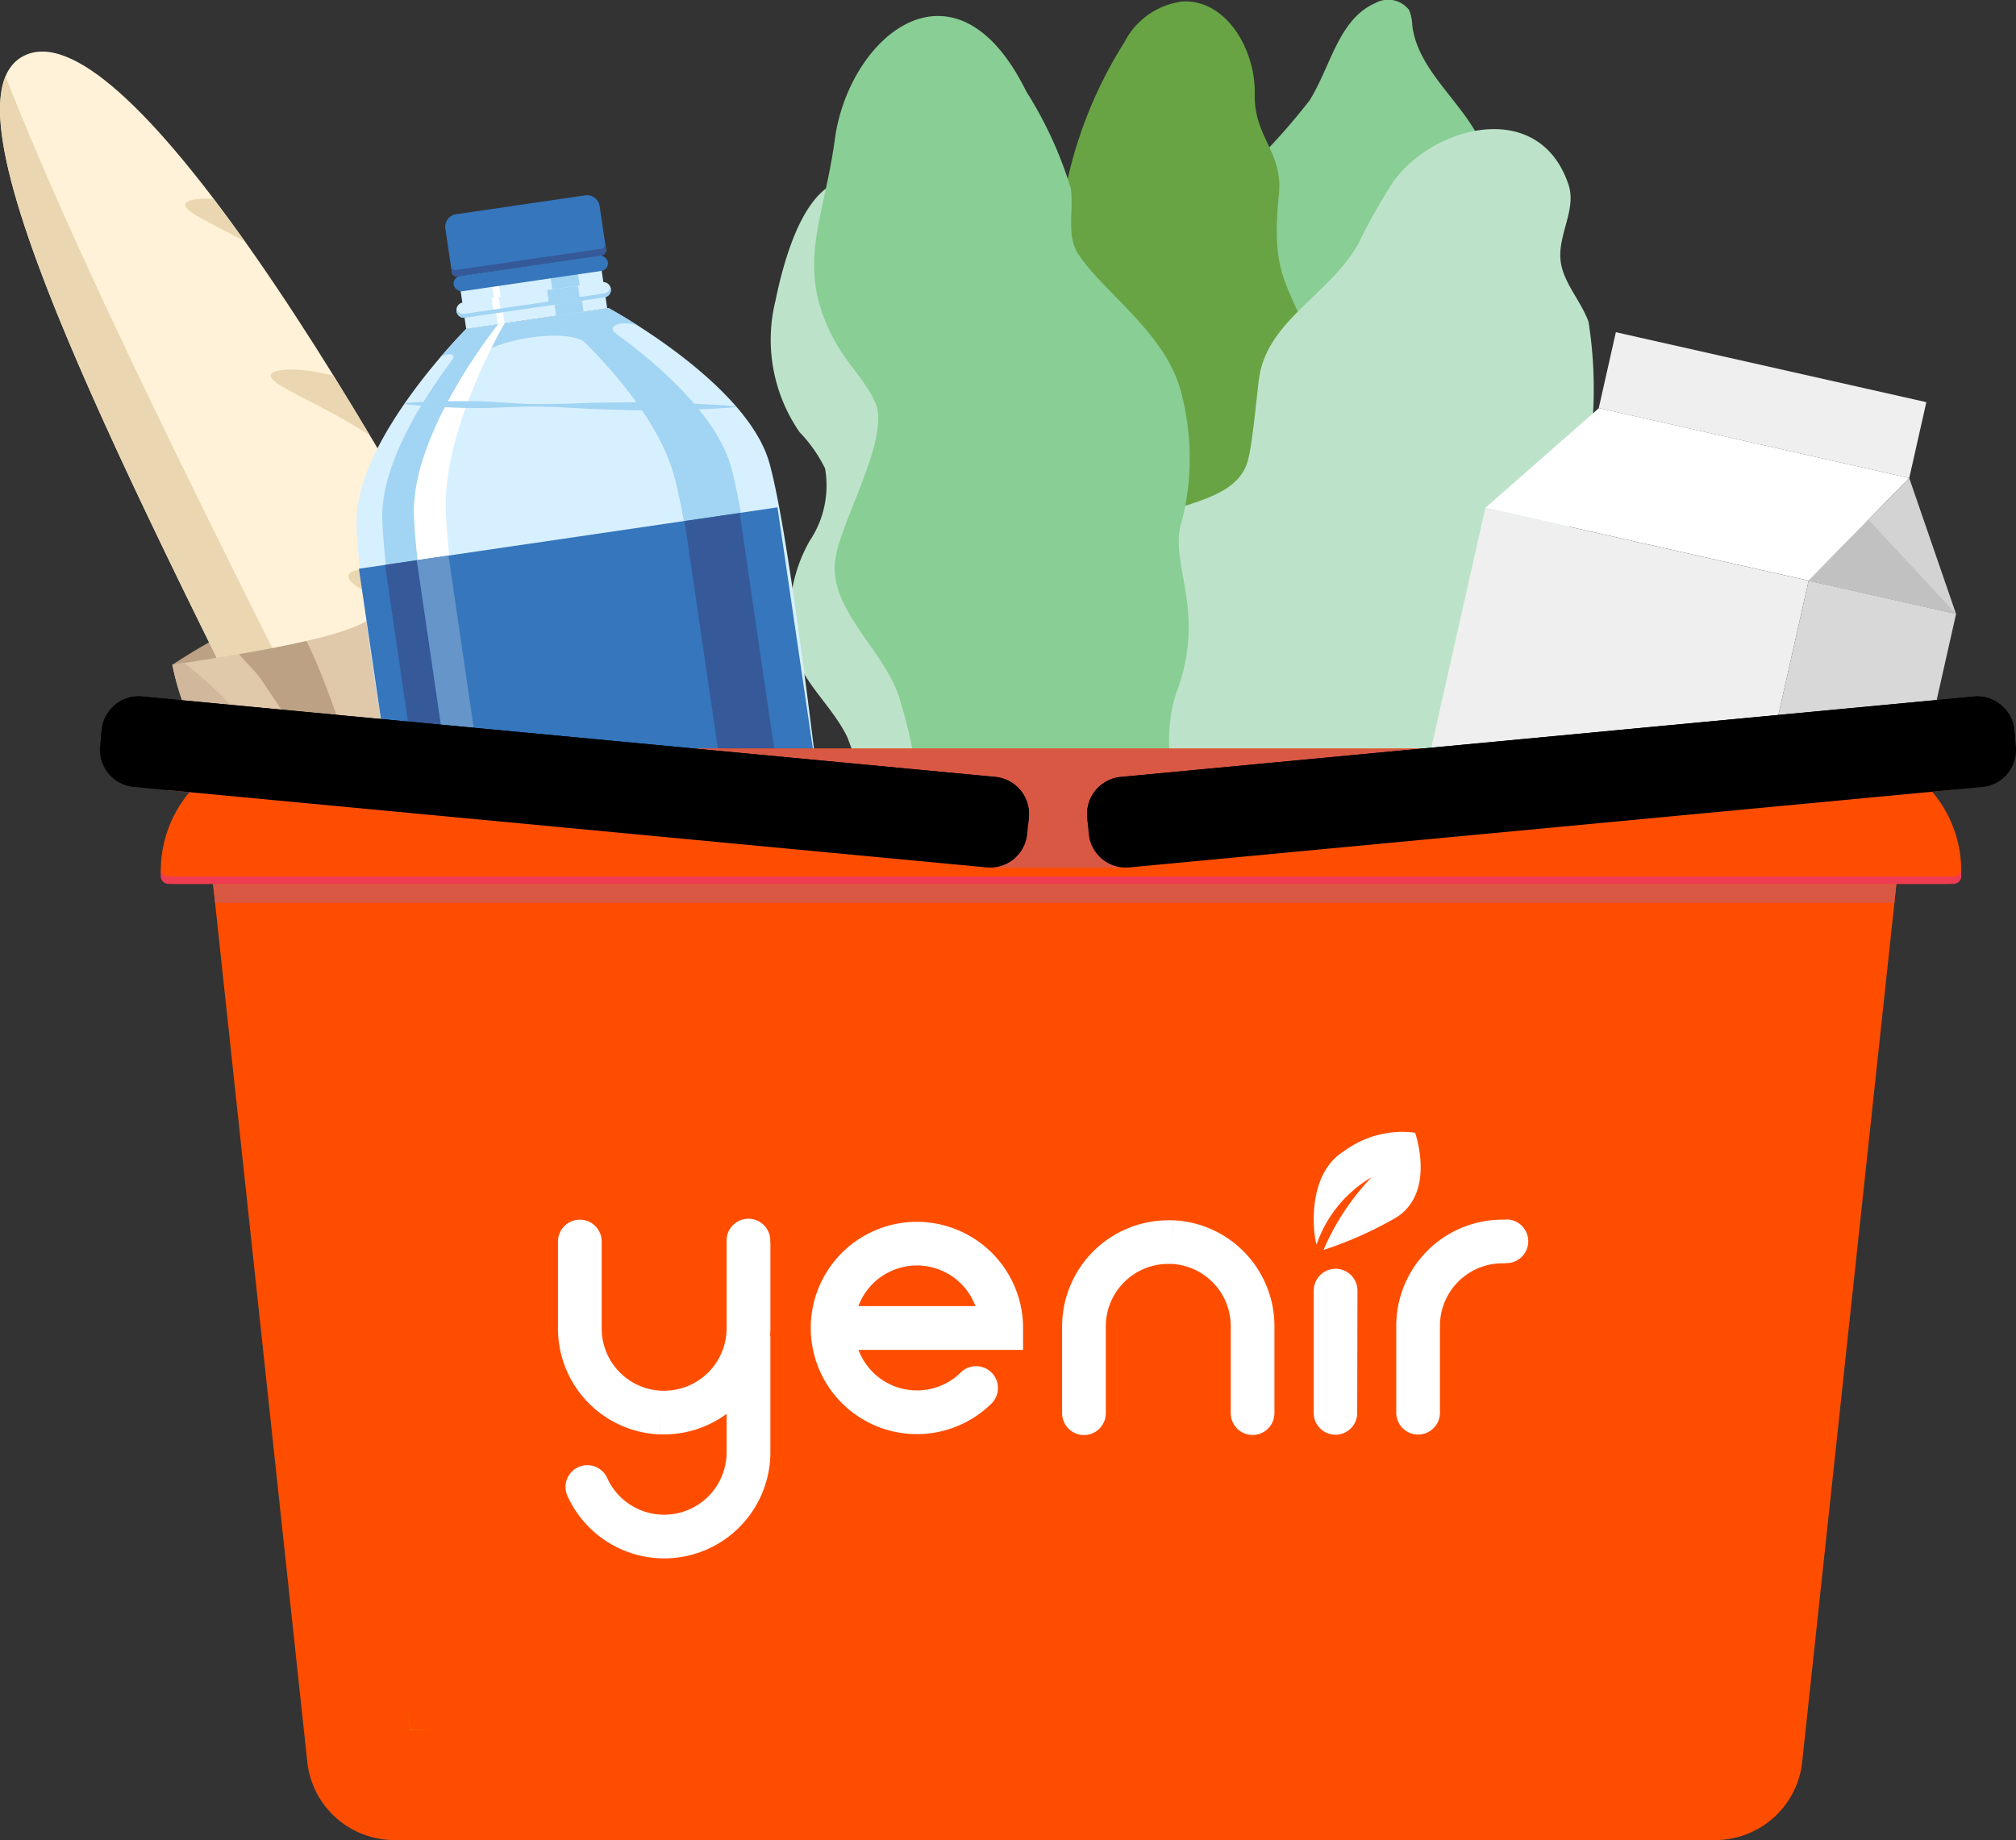 <svg xmlns="http://www.w3.org/2000/svg" width="62" height="56.595" viewBox="0 0 62 56.595">
  <rect x="0" y="0" width="62" height="56.595" fill="#333333" stroke="none"/>
  <g id="Group_19295" data-name="Group 19295" transform="translate(-1390.545 -165.306)">
    <g id="Group_349" data-name="Group 349" transform="translate(1092.253 -200.079)">
      <g id="Group_168" data-name="Group 168" transform="translate(298.293 366.977)">
        <g id="Group_152" data-name="Group 152" transform="translate(5.297 14.78)">
          <path id="Path_141" data-name="Path 141" d="M403.946,669.867a19.613,19.613,0,0,1,4.119-2.068,58.331,58.331,0,0,1,6.017-2.009s-.728,1.771-5.068,3.47A24.865,24.865,0,0,1,403.946,669.867Z" transform="translate(-403.946 -665.79)" fill="#bca184"/>
        </g>
        <g id="Group_163" data-name="Group 163" transform="translate(0 0)">
          <g id="Group_153" data-name="Group 153">
            <path id="Path_142" data-name="Path 142" d="M323.74,418.819c-2.923,1.465-8.659-10.591-16.034-25.311s-13.6-26.531-10.676-28,10.227,9.8,17.6,24.525S326.663,417.355,323.74,418.819Z" transform="translate(-296.293 -365.385)" fill="#fff2d8"/>
          </g>
          <g id="Group_154" data-name="Group 154" transform="translate(0 0.756)">
            <path id="Path_143" data-name="Path 143" d="M309.206,407.372c-5.32-10.617-10.172-20.055-12.737-26.619-1.245,2.952,4.52,13.951,11.243,27.368s12.082,24.618,15.192,25.389C319.181,427.526,314.526,417.989,309.206,407.372Z" transform="translate(-296.299 -380.753)" fill="#ead7b1"/>
          </g>
          <g id="Group_161" data-name="Group 161" transform="translate(5.694 4.519)">
            <g id="Group_155" data-name="Group 155" transform="translate(5.018 11.372)">
              <path id="Path_144" data-name="Path 144" d="M517.29,688.838c-1.765-.612-3.182-.551-3.268-.274-.162.412,1.989,1.1,4.311,2.663q.2.134.4.271Q518.007,690.135,517.29,688.838Z" transform="translate(-514.013 -688.362)" fill="#ead7b1"/>
            </g>
            <g id="Group_156" data-name="Group 156" transform="translate(12.382 26.068)">
              <path id="Path_145" data-name="Path 145" d="M668.2,990.057q-.546-1.22-1.133-2.482c-1.813-.651-3.284-.593-3.372-.31-.162.412,1.989,1.1,4.311,2.663Z" transform="translate(-663.687 -987.064)" fill="#ead7b1"/>
            </g>
            <g id="Group_157" data-name="Group 157" transform="translate(2.633 5.255)">
              <path id="Path_146" data-name="Path 146" d="M467.474,564.237c-1.068-.273-1.86-.211-1.917-.031-.118.3,1.359.791,3.032,1.862Q468.025,565.123,467.474,564.237Z" transform="translate(-465.551 -564.051)" fill="#ead7b1"/>
            </g>
            <g id="Group_158" data-name="Group 158" transform="translate(16.815 33.558)">
              <path id="Path_147" data-name="Path 147" d="M756.543,1141.136q-.307-.785-.641-1.6c-1.162-.331-2.046-.273-2.105-.082C753.685,1139.735,754.991,1140.188,756.543,1141.136Z" transform="translate(-753.79 -1139.297)" fill="#ead7b1"/>
            </g>
            <g id="Group_159" data-name="Group 159">
              <path id="Path_148" data-name="Path 148" d="M412.9,457.244c-.5-.034-.832.032-.867.146-.088.224.713.554,1.82,1.153Q413.366,457.858,412.9,457.244Z" transform="translate(-412.026 -457.235)" fill="#ead7b1"/>
            </g>
            <g id="Group_160" data-name="Group 160" transform="translate(20.24 40.393)">
              <path id="Path_149" data-name="Path 149" d="M824.848,1279.333q-.151-.522-.324-1.073c-.643-.078-1.075-.01-1.116.122C823.33,1278.579,823.943,1278.859,824.848,1279.333Z" transform="translate(-823.401 -1278.227)" fill="#ead7b1"/>
            </g>
          </g>
          <g id="Group_162" data-name="Group 162" transform="translate(13.689 22.841)">
            <path id="Path_150" data-name="Path 150" d="M580.122,833.338q-.465-.946-.945-1.906-.3-.593-.594-1.178c-2.168-.8-3.942-.735-4.047-.4-.19.482,2.33,1.29,5.051,3.12Q579.861,833.155,580.122,833.338Z" transform="translate(-574.526 -829.62)" fill="#cc9742"/>
          </g>
        </g>
        <g id="Group_164" data-name="Group 164" transform="translate(5.297 14.78)">
          <path id="Path_151" data-name="Path 151" d="M408.957,677.554c2.182,3.418,2.681,7.666,4.64,11.217.673,1.22,1.513,2.346,2.136,3.593.562,1.123.939,2.328,1.43,3.484a30.691,30.691,0,0,0,5.714,8.363c.8.894,1.929,1.85,3.066,1.457.858-.3,1.345-1.28,2.213-1.546a1.715,1.715,0,0,0,.713-.272,1.1,1.1,0,0,0,.157-1.013,89.929,89.929,0,0,0-4.731-15.313c-.828-2.2-1.656-4.411-2.638-6.551a84.44,84.44,0,0,0-5.06-9.125,15.161,15.161,0,0,1-1.26-3.929,14.518,14.518,0,0,0-1.254-2.13c-.728.933-3.341,1.114-3.8,2.376-.252.69-2.938,1.184-6.333,1.7a7.945,7.945,0,0,0,1.353,3.105C406.495,674.519,407.9,675.9,408.957,677.554Z" transform="translate(-403.946 -665.79)" fill="#e0c8ab"/>
        </g>
        <g id="Group_165" data-name="Group 165" transform="translate(5.297 18.801)">
          <path id="Path_152" data-name="Path 152" d="M423.236,777.2c-1.23-2.411-2.952-4.084-4.477-6.4a21.374,21.374,0,0,1-1.378-3.05c-1.328-2.706-2.362-5.412-3.542-8.216a6.612,6.612,0,0,0-.59-1.181c-1.624-2.46-4.259-4.2-5.538-6.81a12.451,12.451,0,0,0-3.367-4.014l-.029-.026-.368.056a7.944,7.944,0,0,0,1.353,3.105c1.2,1.547,2.6,2.928,3.658,4.582,2.182,3.418,2.681,7.666,4.64,11.217.673,1.22,1.513,2.346,2.136,3.593.562,1.123.939,2.328,1.43,3.484a30.692,30.692,0,0,0,5.714,8.363c.8.894,1.929,1.85,3.066,1.457a4.587,4.587,0,0,0,1.382-1.04c-1.039-1.353-2.041-2.635-3.2-3.943A6.162,6.162,0,0,1,423.236,777.2Z" transform="translate(-403.946 -747.508)" fill="#d1b89d"/>
        </g>
        <g id="Group_166" data-name="Group 166" transform="translate(13.244 15.572)">
          <path id="Path_153" data-name="Path 153" d="M577.807,709.6c-.689-1.771-1.279-3.493-2.017-5.215-.3-.738-.541-1.476-.836-2.214-.59-1.378-1.378-2.657-2.066-4.034-.984-2.066-1.574-4.28-2.411-6.445-.344-.787-.541-1.673-.886-2.509-.394-.836-.787-1.722-1.132-2.558-.6-1.624-1.35-3.175-2.1-4.731-.286.116-.587.228-.878.348,1.717,2.9,2.4,6.217,3.569,9.4,1.82,4.92,4.07,8.893,6.382,13.567C576.465,707.322,577.807,709.6,577.807,709.6Z" transform="translate(-565.481 -681.891)" fill="#bca184"/>
        </g>
        <g id="Group_167" data-name="Group 167" transform="translate(7.347 18.123)">
          <path id="Path_154" data-name="Path 154" d="M451.519,742.871s-1.633-3.983-2.371-5.557c-.581-1.272-.818-2.307-1.45-3.57-.6.139-1.3.273-2.076.405.214.253.459.474.659.741C448,737.448,449.846,740.312,451.519,742.871Z" transform="translate(-445.622 -733.743)" fill="#bca184"/>
        </g>
      </g>
      <g id="Group_206" data-name="Group 206" transform="translate(322.012 365.385)">
        <g id="Group_169" data-name="Group 169" transform="translate(8.935 0)">
          <path id="Path_155" data-name="Path 155" d="M1110.877,442.748a11.563,11.563,0,0,0,4.186-7.707,16.319,16.319,0,0,1,.5-3.932,19.874,19.874,0,0,1,1.013-2.017,9.146,9.146,0,0,0,.952-4.28,10.721,10.721,0,0,1,.085-3.667c.417-1.247,1.564-2.278,1.515-3.592-.064-1.723-2.138-2.806-2.338-4.518a1.331,1.331,0,0,0-.1-.475.817.817,0,0,0-1.054-.2c-1.117.5-1.355,1.949-2.005,2.986a20.176,20.176,0,0,1-1.858,2.076c-2.28,2.714-1.745,6.712-2.431,10.19a46.346,46.346,0,0,1-2.271,6.644,12.758,12.758,0,0,0-.887,6.88c.164.774.639,5.116,1.162,5.226.765.161.779-.93,1.073-1.391A10.289,10.289,0,0,1,1110.877,442.748Z" transform="translate(-1106.012 -412.257)" fill="#89ce94"/>
        </g>
        <g id="Group_170" data-name="Group 170" transform="translate(6.036 0.043)">
          <path id="Path_156" data-name="Path 156" d="M1047.394,435.554a24.268,24.268,0,0,0,.425-5.789c.006-.951,1.12-3.485,1.368-4.4.4-1.465.512-5.036.921-6.5a13.369,13.369,0,0,1,1.8-4.471,2.341,2.341,0,0,1,1.779-1.256c1.352-.078,2.26,1.485,2.231,2.839s.878,1.765.742,3.112c-.278,2.744.392,2.683,1.25,5.3.84,2.562-.144,8.249-.87,10.845a31.2,31.2,0,0,1-1.993,4.824,11.96,11.96,0,0,1-2.313,2.986c-.835.722-1.479.789-3.369.239C1046.547,442.468,1046.967,436.676,1047.394,435.554Z" transform="translate(-1047.086 -413.135)" fill="#68A444"/>
        </g>
        <g id="Group_171" data-name="Group 171" transform="translate(7.218 27.479)">
          <path id="Path_157" data-name="Path 157" d="M1076.063,980.873a29.815,29.815,0,0,1,1-9.6c-.645-.182-2.125-.325-2.77-.506a52.144,52.144,0,0,1-2.1,7.227c-.512,1.594-2.339,5.562.33,6.836C1075.12,986.072,1076.084,982.175,1076.063,980.873Z" transform="translate(-1071.111 -970.771)" fill="#b4d195"/>
        </g>
        <g id="Group_172" data-name="Group 172" transform="translate(0 5.521)">
          <path id="Path_158" data-name="Path 158" d="M924.526,528.195a5,5,0,0,0,.74,4.037,4.418,4.418,0,0,1,.786,1.12,3.056,3.056,0,0,1-.471,2.224,4.631,4.631,0,0,0-.425,3.589c.358.905,1.161,1.58,1.584,2.458a13.205,13.205,0,0,1,.6,2.058c.854,2.9,3.7,5.109,3.946,8.113,1.392-1.552,2.859-3.284,2.917-5.357a15.129,15.129,0,0,0-.52-3.15c-.668-3.577.488-7.343-.512-10.847-.744-2.608-2.6-4.76-4.418-6.805C926.265,522.838,925.057,525.6,924.526,528.195Z" transform="translate(-924.398 -524.464)" fill="#bce3c9"/>
        </g>
        <g id="Group_173" data-name="Group 173" transform="translate(2.828 28.235)">
          <path id="Path_159" data-name="Path 159" d="M982.217,994.061a5.252,5.252,0,0,0-.005,3.688,2.357,2.357,0,0,0,3.112,1.232c.952-.572,1.145-1.849,1.209-2.957a62.948,62.948,0,0,0-.167-9.457c-.025-.269-1.472-.857-1.358.04C985.332,989.176,982.63,992.654,982.217,994.061Z" transform="translate(-981.876 -986.127)" fill="#95ad7b"/>
        </g>
        <g id="Group_174" data-name="Group 174" transform="translate(8.464 3.972)">
          <path id="Path_160" data-name="Path 160" d="M1107.105,494.6a16.969,16.969,0,0,0-1.088,1.929c-.9,1.575-2.816,2.356-3.05,4.154-.073.56-.192,1.953-.34,2.5-.44,1.614-3.282,1.19-4.063,2.67-.481.913.235,2.659.022,3.669-.315,1.495-1.689,2.593-2.017,4.085-.3,1.375.342,2.81.123,4.2a9.946,9.946,0,0,0-.258,1.435c-.012,1.438,1.439,2.481,1.755,3.884.948.625,2.022-1.8,2.884-2.538,1.755-1.506,3.658-1.363,5.413-2.869,1.027-.882,1.246-2.341,1.79-3.581.635-1.446,1.458-2.555,1.49-4.133.07-3.543,2.419-2.173,3.226-6.345a13.328,13.328,0,0,0,.112-4.744c-.251-.693-.851-1.274-.869-2.011-.019-.756.494-1.493.252-2.21C1111.582,492.006,1108.313,492.9,1107.105,494.6Z" transform="translate(-1096.434 -492.989)" fill="#bce3c9"/>
        </g>
        <g id="Group_175" data-name="Group 175" transform="translate(3.994 28.799)">
          <path id="Path_161" data-name="Path 161" d="M1005.917,1005.536a5.253,5.253,0,0,0-.005,3.688,2.356,2.356,0,0,0,3.112,1.232c.952-.572,1.145-1.848,1.209-2.957a62.949,62.949,0,0,0-.167-9.457c-.025-.269-1.472-.857-1.358.04C1009.032,1000.651,1006.33,1004.129,1005.917,1005.536Z" transform="translate(-1005.576 -997.602)" fill="#b4d195"/>
        </g>
        <g id="Group_176" data-name="Group 176" transform="translate(5.524 27.704)">
          <path id="Path_162" data-name="Path 162" d="M1039.086,977.685c-.112,4.087-1,5.675-1,5.675s-2.121,4.684-1.17,6.053a2.209,2.209,0,0,0,3.646.125c.6-1.055.74-2.363.552-4.967-.229-3.18-.672-9.221-.672-9.221Z" transform="translate(-1036.675 -975.35)" fill="#caefab"/>
        </g>
        <g id="Group_195" data-name="Group 195" transform="translate(1.315 0.492)">
          <path id="Path_179" data-name="Path 179" d="M951.819,432.339c.355.627.9,1.142,1.192,1.8.486,1.089-1.108,3.692-1.235,4.877-.17,1.584,1.633,2.818,2.021,4.363a13.356,13.356,0,0,1,.464,2.086c.067.778-.087,1.564,0,2.34.248,2.253,1.738,2.688,2.4,3.8a10.134,10.134,0,0,0,2.57,2.98,11.171,11.171,0,0,0,2.716-5.305c.672-2.83-.334-4.4.355-6.3.9-2.477-.282-3.921.134-5.178a7.841,7.841,0,0,0,.029-3.784c-.4-1.964-2.41-3.212-3.214-4.454-.37-.573-.132-1.332-.225-2.008a12.253,12.253,0,0,0-1.37-2.985c-2.188-4.441-5.464-1.7-5.889,1.476C951.416,428.641,950.5,430.008,951.819,432.339Z" transform="translate(-951.128 -422.249)" fill="#89ce94"/>
        </g>
      </g>
      <g id="Group_229" data-name="Group 229" transform="translate(309.254 371.389)">
        <g id="Group_226" data-name="Group 226" transform="translate(0 0)">
          <g id="Group_207" data-name="Group 207" transform="translate(0 3.471)">
            <path id="Path_189" data-name="Path 189" d="M573.492,578.929a4.47,4.47,0,0,1,.349-3.335,4.453,4.453,0,0,0,.208-1.939c-.323-2.727-1.074-8.956-1.63-10.931-.7-2.469-4.943-4.755-4.943-4.755l-2.189.32-2.189.32s-3.415,3.406-3.375,5.971c.032,2.051,1.1,8.235,1.567,10.94a4.453,4.453,0,0,0,.754,1.8,4.47,4.47,0,0,1,1.289,3.1c-.079,3.122-.766,4.791.244,11.548.162,1.085.74,4.038,3.039,3.7l4.047-.6,4.05-.582c2.3-.336,2.007-3.331,1.852-4.417C575.6,583.3,574.462,581.9,573.492,578.929Z" transform="translate(-559.722 -557.968)" fill="#d7f0ff"/>
          </g>
          <g id="Group_208" data-name="Group 208" transform="translate(2.531 3.471)">
            <path id="Path_190" data-name="Path 190" d="M612.152,559.653c.516-.764,3.014-1.08,3.509-.624l.985-.252c-.385-.234.1-.463.647-.266-.539-.344-.909-.544-.909-.544l-2.189.32-2.189.32s-.36.36-.844.932c.164-.191.618-.235.393.06Z" transform="translate(-611.161 -557.968)" fill="#a2d4f3"/>
          </g>
          <g id="Group_209" data-name="Group 209" transform="translate(6.142 3.584)">
            <path id="Path_191" data-name="Path 191" d="M691.14,581.25a4.821,4.821,0,0,1,.271-3.324,4.829,4.829,0,0,0,.162-1.933c-.331-2.726-1.1-8.953-1.628-10.932-.665-2.474-4.547-4.813-4.547-4.813l-.843.123s2.968,2.473,3.633,4.946c.532,1.978,1.3,8.206,1.628,10.932a4.828,4.828,0,0,1-.162,1.933,4.822,4.822,0,0,0-.271,3.324c.92,2.976,1.969,4.392,2.938,11.154.153,1.068.45,3.978-1.518,4.364l1.656-.237c2.08-.3,1.774-3.3,1.619-4.383C693.109,585.641,692.06,584.226,691.14,581.25Z" transform="translate(-684.555 -560.249)" fill="#a2d4f3"/>
          </g>
          <g id="Group_210" data-name="Group 210" transform="translate(0.797 3.966)">
            <path id="Path_192" data-name="Path 192" d="M579.4,589.879a4.821,4.821,0,0,0-1.211-3.107,4.831,4.831,0,0,1-.708-1.806c-.464-2.706-1.514-8.892-1.57-10.94-.071-2.561,2.978-5.913,2.978-5.913l.592-.087s-2.661,3.3-2.59,5.856c.057,2.048,1.107,8.234,1.57,10.94a4.829,4.829,0,0,0,.708,1.805,4.821,4.821,0,0,1,1.211,3.107c-.029,3.115-.629,4.771.379,11.528.159,1.067.708,3.94,2.7,3.746l-.878.133c-2.08.3-2.644-2.651-2.806-3.736C578.775,594.65,579.375,592.994,579.4,589.879Z" transform="translate(-575.913 -568.027)" fill="#a2d4f3"/>
          </g>
          <g id="Group_211" data-name="Group 211" transform="translate(1.767 3.938)">
            <path id="Path_193" data-name="Path 193" d="M599.137,589.188a4.821,4.821,0,0,0-1.211-3.107,4.831,4.831,0,0,1-.708-1.805c-.464-2.706-1.514-8.892-1.57-10.94-.071-2.561,2.59-5.856,2.59-5.856l.2-.03s-1.884,3.182-1.813,5.743c.057,2.048,1.107,8.234,1.57,10.94a4.83,4.83,0,0,0,.708,1.805,4.822,4.822,0,0,1,1.211,3.107c-.029,3.115-.629,4.771.379,11.528.159,1.067.708,3.94,2.7,3.746l-.878.133c-2.08.3-2.644-2.651-2.806-3.736C598.508,593.96,599.108,592.3,599.137,589.188Z" transform="translate(-595.646 -567.45)" fill="#fff"/>
          </g>
          <g id="Group_212" data-name="Group 212" transform="translate(3.165 2.04)">
            <rect id="Rectangle_160" data-name="Rectangle 160" width="4.382" height="1.453" transform="translate(0 0.634) rotate(-8.319)" fill="#d7f0ff"/>
          </g>
          <g id="Group_213" data-name="Group 213" transform="translate(4.136 2.501)">
            <rect id="Rectangle_161" data-name="Rectangle 161" width="0.21" height="1.453" transform="matrix(0.989, -0.145, 0.145, 0.989, 0, 0.03)" fill="#fff"/>
          </g>
          <g id="Group_214" data-name="Group 214" transform="translate(0.076 9.605)">
            <rect id="Rectangle_162" data-name="Rectangle 162" width="13.016" height="9.505" transform="matrix(0.989, -0.145, 0.145, 0.989, 0, 1.883)" fill="#3576bc"/>
          </g>
          <g id="Group_215" data-name="Group 215" transform="translate(5.932 2.146)">
            <rect id="Rectangle_163" data-name="Rectangle 163" width="0.852" height="1.453" transform="matrix(0.989, -0.145, 0.145, 0.989, 0, 0.123)" fill="#a2d4f3"/>
          </g>
          <g id="Group_216" data-name="Group 216" transform="translate(3.043 2.639)">
            <path id="Rectangle_164" data-name="Rectangle 164" d="M.237,0H4.558a.237.237,0,0,1,.237.237v0a.237.237,0,0,1-.237.237H.237A.237.237,0,0,1,0,.237v0A.237.237,0,0,1,.237,0Z" transform="translate(0 0.694) rotate(-8.319)" fill="#d7f0ff"/>
          </g>
          <g id="Group_217" data-name="Group 217" transform="translate(4.155 3.138)">
            <rect id="Rectangle_165" data-name="Rectangle 165" width="0.223" height="0.474" transform="translate(0 0.032) rotate(-8.318)" fill="#fff"/>
          </g>
          <g id="Group_218" data-name="Group 218" transform="translate(3.075 2.816)">
            <path id="Path_194" data-name="Path 194" d="M626.755,544.846l-4.29.627a.226.226,0,0,1-.242-.143.224.224,0,0,0,0,.054l0,.015a.229.229,0,0,0,.26.194l4.29-.627a.229.229,0,0,0,.194-.26l0-.015a.219.219,0,0,0-.018-.051A.226.226,0,0,1,626.755,544.846Z" transform="translate(-622.219 -544.64)" fill="#a2d4f3"/>
          </g>
          <g id="Group_219" data-name="Group 219" transform="translate(5.863 2.782)">
            <rect id="Rectangle_166" data-name="Rectangle 166" width="0.959" height="0.474" transform="translate(0 0.139) rotate(-8.319)" fill="#a2d4f3"/>
          </g>
          <g id="Group_220" data-name="Group 220" transform="translate(10.093 9.776)">
            <rect id="Rectangle_167" data-name="Rectangle 167" width="1.711" height="9.505" transform="translate(0 0.248) rotate(-8.319)" fill="#365999"/>
          </g>
          <g id="Group_221" data-name="Group 221" transform="translate(0.88 11.228)">
            <rect id="Rectangle_168" data-name="Rectangle 168" width="0.987" height="9.505" transform="translate(0 0.143) rotate(-8.319)" fill="#365999"/>
          </g>
          <g id="Group_222" data-name="Group 222" transform="translate(1.857 11.085)">
            <rect id="Rectangle_169" data-name="Rectangle 169" width="0.985" height="9.505" transform="translate(0 0.142) rotate(-8.319)" fill="#6595c9"/>
          </g>
          <g id="Group_223" data-name="Group 223" transform="translate(2.955 1.823)">
            <rect id="Rectangle_170" data-name="Rectangle 170" width="4.795" height="0.476" rx="0.238" transform="translate(0 0.694) rotate(-8.319)" fill="#3576bc"/>
          </g>
          <g id="Group_224" data-name="Group 224" transform="translate(2.733)">
            <path id="Path_195" data-name="Path 195" d="M620.094,489.255l-4.456.651a.146.146,0,0,1-.165-.123l-.2-1.343a.391.391,0,0,1,.331-.444l3.97-.58a.391.391,0,0,1,.444.331l.2,1.343A.146.146,0,0,1,620.094,489.255Z" transform="translate(-615.272 -487.411)" fill="#3576bc"/>
          </g>
          <g id="Group_225" data-name="Group 225" transform="translate(2.905 1.484)">
            <path id="Path_196" data-name="Path 196" d="M623.393,517.739l-4.456.651a.146.146,0,0,1-.165-.123l.028.194a.146.146,0,0,0,.165.123l4.456-.651a.146.146,0,0,0,.123-.165l-.028-.194A.146.146,0,0,1,623.393,517.739Z" transform="translate(-618.772 -517.574)" fill="#365999"/>
          </g>
        </g>
        <g id="Group_228" data-name="Group 228" transform="translate(1.482 6.33)">
          <g id="Group_227" data-name="Group 227">
            <path id="Path_197" data-name="Path 197" d="M589.845,616.125c.425-.037.85-.051,1.275-.059l.319,0h.319c.212,0,.425,0,.637.014.425.02.849.062,1.274.073s.85,0,1.275-.012c.212-.008.425-.018.637-.023s.425-.008.637-.011c.425-.006.85-.01,1.274,0s.849.02,1.274.038.849.042,1.274.081v.023c-.425.038-.85.06-1.275.076s-.85.024-1.275.026-.85-.01-1.275-.023c-.212-.006-.425-.012-.637-.022s-.425-.023-.637-.035c-.425-.026-.849-.042-1.274-.039s-.85.034-1.275.043c-.213,0-.425,0-.637,0l-.319-.008-.318-.013c-.425-.02-.849-.045-1.273-.1Z" transform="translate(-589.845 -616.062)" fill="#a2d4f3"/>
          </g>
        </g>
      </g>
      <g id="Group_239" data-name="Group 239" transform="translate(308.147 399.568)">
        <g id="Group_232" data-name="Group 232" transform="translate(3.515 0.024)">
          <g id="Group_230" data-name="Group 230" transform="translate(0.162 1.878)">
            <path id="Path_198" data-name="Path 198" d="M634.264,1101.55a.406.406,0,0,0-.122-.038.223.223,0,0,0-.116.029,4.5,4.5,0,0,0-.736.391c-10.537,7.388-16.312.754-19-2.615l-.019-.024a1.3,1.3,0,0,0-2.318.745,9.324,9.324,0,0,0,2.435,5.817A12.287,12.287,0,0,0,625.3,1109.9c6.081-1.046,9.026-4.4,9.288-7.249a1.741,1.741,0,0,0-.116-.727c-.045-.122-.086-.273-.086-.273C634.375,1101.614,634.3,1101.569,634.264,1101.55Z" transform="translate(-611.955 -1098.805)" fill="#ffd357"/>
          </g>
          <g id="Group_231" data-name="Group 231">
            <path id="Path_199" data-name="Path 199" d="M631.263,1065.366a.13.13,0,0,0-.042-.053,13.146,13.146,0,0,1-12.093,5.787c-4.588-.273-8.138-4.848-9.433-8.17v0a.3.3,0,0,1,.238-.4,1.3,1.3,0,0,1,.895.182h0a2.435,2.435,0,0,1-.265-.335,1.42,1.42,0,0,1-.282-.744c.021-.137.078-.267.109-.4a.52.52,0,0,0-.041-.4.615.615,0,0,0-.617-.178,1.938,1.938,0,0,0-.907.394.4.4,0,0,0-.143.172.323.323,0,0,0,.049.269,2.088,2.088,0,0,1,.285.807c-.016.437-.18,1.029-.184,1.456a9.45,9.45,0,0,0,2.435,5.817,12.288,12.288,0,0,0,10.912,4.049c6.081-1.045,9.026-4.4,9.288-7.249a1.74,1.74,0,0,0-.116-.727C631.3,1065.517,631.263,1065.366,631.263,1065.366Z" transform="translate(-608.668 -1060.638)" fill="#e5b745"/>
          </g>
        </g>
        <g id="Group_235" data-name="Group 235" transform="translate(1.93 0)">
          <g id="Group_233" data-name="Group 233" transform="translate(0 2.28)">
            <path id="Path_200" data-name="Path 200" d="M602.038,1113.639a.464.464,0,0,0-.134-.068.256.256,0,0,0-.139.013,5.2,5.2,0,0,0-.924.332c-13.57,6.882-18.984-2.091-21.448-6.6l-.018-.032a1.514,1.514,0,0,0-2.818.464,11.462,11.462,0,0,0,1.712,7.386c1.838,3.091,6.213,6.933,11.837,6.83,7.222-.133,11.259-3.591,12.1-6.945a2.165,2.165,0,0,0,0-.889c-.029-.153-.048-.341-.048-.341C602.154,1113.736,602.081,1113.669,602.038,1113.639Z" transform="translate(-576.453 -1106.497)" fill="#ffd357"/>
          </g>
          <g id="Group_234" data-name="Group 234" transform="translate(0.01)">
            <path id="Path_201" data-name="Path 201" d="M602.352,1069.725a.156.156,0,0,0-.039-.071,15.279,15.279,0,0,1-15.064,4.687c-5.248-1.167-8.482-7.275-9.349-11.475v0a.357.357,0,0,1,.349-.428,1.479,1.479,0,0,1,1,.381h0a2.928,2.928,0,0,1-.243-.448,1.749,1.749,0,0,1-.185-.939c.05-.16.14-.3.2-.46a.647.647,0,0,0,.029-.49.705.705,0,0,0-.679-.325,2.229,2.229,0,0,0-1.122.3.485.485,0,0,0-.2.179.4.4,0,0,0,.006.33,2.573,2.573,0,0,1,.177,1.015c-.1.519-.4,1.194-.488,1.7a11.619,11.619,0,0,0,1.712,7.386c1.838,3.091,6.213,6.933,11.837,6.83,7.222-.132,11.258-3.591,12.1-6.944a2.164,2.164,0,0,0,0-.889C602.371,1069.913,602.352,1069.725,602.352,1069.725Z" transform="translate(-576.654 -1060.154)" fill="#e5b745"/>
          </g>
        </g>
        <g id="Group_238" data-name="Group 238" transform="translate(0 0.056)">
          <g id="Group_236" data-name="Group 236" transform="translate(0 2.445)">
            <path id="Path_202" data-name="Path 202" d="M564.282,1123.405a.519.519,0,0,0-.132-.1.286.286,0,0,0-.153-.013,5.774,5.774,0,0,0-1.069.177c-16.084,4.77-20.22-5.962-22.019-11.307l-.013-.038a1.676,1.676,0,0,0-3.152-.05,12.476,12.476,0,0,0,.422,8.3c1.4,3.692,5.4,8.689,11.532,9.676,7.872,1.268,12.932-1.673,14.5-5.125a2.354,2.354,0,0,0,.177-.958c0-.171.014-.377.014-.377A.34.34,0,0,0,564.282,1123.405Z" transform="translate(-537.222 -1110.992)" fill="#ffd357"/>
          </g>
          <g id="Group_237" data-name="Group 237" transform="translate(0.011)">
            <path id="Path_203" data-name="Path 203" d="M564.6,1076.331a.172.172,0,0,0-.028-.084,16.944,16.944,0,0,1-17.28,2.112c-5.475-2.283-7.8-9.5-7.924-14.2v0a.392.392,0,0,1,.463-.394,1.639,1.639,0,0,1,1.011.606h0a3.182,3.182,0,0,1-.177-.53,1.9,1.9,0,0,1-.019-1.049c.086-.163.212-.3.31-.456a.7.7,0,0,0,.127-.522c-.068-.285-.386-.431-.675-.483a2.477,2.477,0,0,0-1.279.109.532.532,0,0,0-.249.155.436.436,0,0,0-.058.357,2.8,2.8,0,0,1-.005,1.128c-.211.539-.67,1.209-.862,1.741a12.647,12.647,0,0,0,.422,8.3c1.4,3.692,5.4,8.689,11.532,9.676,7.872,1.268,12.932-1.673,14.5-5.124a2.355,2.355,0,0,0,.177-.958C564.58,1076.537,564.6,1076.331,564.6,1076.331Z" transform="translate(-537.441 -1061.288)" fill="#e5b745"/>
          </g>
        </g>
      </g>
      <g id="Group_282" data-name="Group 282" transform="translate(337.813 375.603)">
        <g id="Group_270" data-name="Group 270" transform="translate(0 5.402)">
          <rect id="Rectangle_177" data-name="Rectangle 177" width="10.191" height="28.025" transform="translate(6.16) rotate(12.697)" fill="#efefef"/>
        </g>
        <g id="Group_271" data-name="Group 271" transform="translate(9.942 7.642)">
          <rect id="Rectangle_178" data-name="Rectangle 178" width="4.648" height="28.025" transform="translate(6.16 0) rotate(12.697)" fill="#d8d8d8"/>
        </g>
        <g id="Group_272" data-name="Group 272" transform="translate(16.101 4.485)">
          <path id="Path_217" data-name="Path 217" d="M1470.549,664.23l-3.094,3.157,4.534,1.022Z" transform="translate(-1467.455 -664.23)" fill="#d3d3d3"/>
        </g>
        <g id="Group_273" data-name="Group 273" transform="translate(16.101 5.765)">
          <path id="Path_218" data-name="Path 218" d="M1469.294,690.247l-1.839,1.877,4.534,1.022Z" transform="translate(-1467.455 -690.247)" fill="#c1c1c1"/>
        </g>
        <g id="Group_274" data-name="Group 274" transform="translate(6.16 2.335)">
          <path id="Path_219" data-name="Path 219" d="M1265.394,623.6l3.494-3.067,9.541,2.15-3.094,3.157Z" transform="translate(-1265.394 -620.535)" fill="#fff"/>
        </g>
        <g id="Group_275" data-name="Group 275" transform="translate(9.647 0)">
          <rect id="Rectangle_179" data-name="Rectangle 179" width="9.788" height="2.392" transform="translate(0.526) rotate(12.697)" fill="#efefef"/>
        </g>
        <g id="Group_277" data-name="Group 277" transform="translate(9.975 13.351)">
          <rect id="Rectangle_181" data-name="Rectangle 181" width="4.614" height="22.181" transform="translate(4.875) rotate(12.697)" fill="#7ba9c6"/>
        </g>
        <g id="Group_278" data-name="Group 278" transform="translate(0 20.827)">
          <path id="Path_220" data-name="Path 220" d="M1156.609,1002.95c-.017-.871-1.465-.817-2.558.6-.977,1.264-2.006,1.831-2.647,1.586-.586-.224-.776-1.372-.932-1.979s-.4-1.3-1-1.493c-.838-.269-1.83.647-2.557.152a1.311,1.311,0,0,1-.457-.722,11.672,11.672,0,0,1-.312-2.089,3.693,3.693,0,0,0-.708-1.963,1.641,1.641,0,0,0-1.894-.526,2.5,2.5,0,0,0-.949,1.126l-2.4,10.66,14.476,3.262Z" transform="translate(-1140.193 -996.386)" fill="#f4f4f4"/>
        </g>
        <g id="Group_279" data-name="Group 279" transform="translate(9.975 26.816)">
          <path id="Path_221" data-name="Path 221" d="M1346.815,1119.277c-.977,1.264-2.006,1.831-2.647,1.586l-.015-.006-1.221,5.42,4.5,1.014,1.94-8.611C1349.356,1117.808,1347.908,1117.863,1346.815,1119.277Z" transform="translate(-1342.932 -1118.104)" fill="#d8d8d8"/>
        </g>
        <g id="Group_280" data-name="Group 280" transform="translate(5.32 14.547)">
          <rect id="Rectangle_182" data-name="Rectangle 182" width="7.787" height="0.674" transform="translate(0.148 0) rotate(12.697)" fill="#f4f4f4"/>
        </g>
        <g id="Group_281" data-name="Group 281" transform="translate(5.978 16.26)">
          <rect id="Rectangle_183" data-name="Rectangle 183" width="5.822" height="0.504" transform="matrix(0.976, 0.22, -0.22, 0.976, 0.111, 0)" fill="#f4f4f4"/>
        </g>
      </g>
      <g id="Group_290" data-name="Group 290" transform="translate(310.502 394.626)">
        <g id="Group_283" data-name="Group 283" transform="translate(0.125 1.716)">
          <path id="Path_222" data-name="Path 222" d="M588.023,1000.86a15.118,15.118,0,0,0,2.593,4.883,16.112,16.112,0,0,0,6.134,5.354c2.75,1.219,5.686,1.892,8.373.539a5.836,5.836,0,0,0,2.47-8.474,7.072,7.072,0,0,0-3.556-2.707c-3.289-1.347-7.847-1.759-10.284-4.346-1.8-1.907-4.057-1.962-5.358-.491C587.274,996.883,587.616,999.394,588.023,1000.86Z" transform="translate(-587.636 -994.588)" fill="#3a1a53"/>
        </g>
        <g id="Group_284" data-name="Group 284" transform="translate(0.125 5.288)">
          <path id="Path_223" data-name="Path 223" d="M587.637,1067.2a10.394,10.394,0,0,0,.388,2.7,15.117,15.117,0,0,0,2.593,4.883,16.111,16.111,0,0,0,6.134,5.354c2.75,1.219,5.686,1.892,8.373.539a5.8,5.8,0,0,0,3.165-3.6C602.88,1081.592,589.707,1075.174,587.637,1067.2Z" transform="translate(-587.637 -1067.201)" fill="#26113a"/>
        </g>
        <g id="Group_285" data-name="Group 285" transform="translate(0 0)">
          <path id="Path_224" data-name="Path 224" d="M589.194,961.484a5.24,5.24,0,0,0-1.612-.217,3.356,3.356,0,0,0-.509.062.356.356,0,0,1-.387-.188,9.425,9.425,0,0,1-.472-1.291.175.175,0,0,0-.186-.137,1.3,1.3,0,0,0-.884.312.293.293,0,0,0-.041.247,4.429,4.429,0,0,0,.908,1.693s0,0,0,0a.675.675,0,0,1-.222.6,2.329,2.329,0,0,0-.489.841,1.7,1.7,0,0,0-.066,1.147,2.075,2.075,0,0,1,.748-1.172,1.879,1.879,0,0,0,.568-.7.936.936,0,0,1,.119-.245.286.286,0,0,1,.268-.107.386.386,0,0,1,.193.144,2.085,2.085,0,0,0,1.251.684c-.132-.334-.51-.546-.621-.893-.059-.187-.089-.283.128-.364a1.172,1.172,0,0,1,.539,0,3.9,3.9,0,0,0,2,.028A8.115,8.115,0,0,1,589.194,961.484Z" transform="translate(-585.094 -959.714)" fill="#77ba5e"/>
        </g>
        <g id="Group_288" data-name="Group 288" transform="translate(0 0)">
          <g id="Group_286" data-name="Group 286">
            <path id="Path_225" data-name="Path 225" d="M586.108,962.491a.553.553,0,0,0,.223-.589c-.04-.259-.6-.571-.906-1.656a.286.286,0,0,1,.042-.241,1.167,1.167,0,0,1,.627-.283.242.242,0,0,0-.064-.008,1.3,1.3,0,0,0-.884.312.293.293,0,0,0-.041.247,4.429,4.429,0,0,0,.908,1.693s0,0,0,0a.675.675,0,0,1-.222.6,2.329,2.329,0,0,0-.489.841A4.714,4.714,0,0,1,586.108,962.491Z" transform="translate(-585.094 -959.714)" fill="#4e8736"/>
          </g>
          <g id="Group_287" data-name="Group 287" transform="translate(3.04 2.096)">
            <path id="Path_226" data-name="Path 226" d="M647.493,1002.351a1.2,1.2,0,0,0-.539,0,.541.541,0,0,0-.075.033,1.1,1.1,0,0,1,.3.03,3.9,3.9,0,0,0,2,.028l-.015,0A3.89,3.89,0,0,1,647.493,1002.351Z" transform="translate(-646.879 -1002.321)" fill="#4e8736"/>
          </g>
        </g>
        <g id="Group_289" data-name="Group 289" transform="translate(13.321 8.291)">
          <path id="Path_227" data-name="Path 227" d="M857.586,1128.251a6.919,6.919,0,0,1,3.065,1.382,3.833,3.833,0,0,1,1.508,2.6,1.715,1.715,0,0,1-.319,1.294,1.239,1.239,0,0,1-1.818-.055,5.29,5.29,0,0,1-.533-1.185,4.7,4.7,0,0,0-2.137-1.891,4.381,4.381,0,0,1-1.084-.765c-.265-.284-.634-.874-.267-1.174A2.411,2.411,0,0,1,857.586,1128.251Z" transform="translate(-855.848 -1128.218)" fill="#61467c"/>
        </g>
      </g>
      <g id="Group_297" data-name="Group 297" transform="translate(339.636 408.845)">
        <g id="Group_291" data-name="Group 291" transform="translate(0 0.597)">
          <path id="Path_228" data-name="Path 228" d="M1190.281,1264.122a3.811,3.811,0,0,0-3.3-2.577,3.73,3.73,0,0,0-2.047.25,1,1,0,0,1-1.047-.138,3.73,3.73,0,0,0-1.912-.774,3.811,3.811,0,0,0-3.855,1.63,7,7,0,0,0-.094,6.619,6.963,6.963,0,0,0,10.624,1.406A7,7,0,0,0,1190.281,1264.122Z" transform="translate(-1177.24 -1260.84)" fill="#89d367"/>
        </g>
        <g id="Group_292" data-name="Group 292" transform="translate(0.788 1.951)">
          <path id="Path_229" data-name="Path 229" d="M1205.505,1290.293a3.688,3.688,0,0,0-1.46-1.918c-1.184-.157-2.022,1.464-2.2,2.469-.358,2.237-1.77,5.356-4.978,4.377-3.273-1-3.617.082-3.617.082a6.963,6.963,0,0,0,10.624,1.406A7,7,0,0,0,1205.505,1290.293Z" transform="translate(-1193.251 -1288.365)" fill="#72b753"/>
        </g>
        <g id="Group_293" data-name="Group 293" transform="translate(4.591 1.287)">
          <path id="Path_230" data-name="Path 230" d="M1275.061,1275.392c-.451-.149-.932.156-1.366.226a1.909,1.909,0,0,1-1.26-.167c-.4-.18-.786-.6-1.26-.573a.633.633,0,0,0-.4,1.123,3.876,3.876,0,0,0,4.378.579A.633.633,0,0,0,1275.061,1275.392Z" transform="translate(-1270.545 -1274.877)" fill="#72b753"/>
        </g>
        <g id="Group_296" data-name="Group 296" transform="translate(6.786 0)">
          <g id="Group_295" data-name="Group 295">
            <g id="Group_294" data-name="Group 294">
              <path id="Path_231" data-name="Path 231" d="M1315.174,1251.188a3.832,3.832,0,0,1,1.6-2.421l0,0a.3.3,0,1,1,.341.5l-.034.02a3.409,3.409,0,0,0-1.673,1.962h0a.123.123,0,0,1-.237-.061Z" transform="translate(-1315.172 -1248.713)" fill="#494037"/>
            </g>
          </g>
        </g>
      </g>
      <g id="Group_305" data-name="Group 305" transform="translate(309.901 411.537)">
        <g id="Group_298" data-name="Group 298" transform="translate(0 0.942)">
          <path id="Path_232" data-name="Path 232" d="M583.419,1324.329a3.15,3.15,0,0,0-2.982-1.754,3.083,3.083,0,0,0-1.651.427.829.829,0,0,1-.873,0,3.083,3.083,0,0,0-1.651-.427,3.15,3.15,0,0,0-2.982,1.754,5.782,5.782,0,0,0,.64,5.434,5.756,5.756,0,0,0,8.859,0A5.783,5.783,0,0,0,583.419,1324.329Z" transform="translate(-572.875 -1322.575)" fill="#89d367"/>
        </g>
        <g id="Group_299" data-name="Group 299" transform="translate(1.045 1.282)">
          <path id="Path_233" data-name="Path 233" d="M603.618,1330.908a3.048,3.048,0,0,0-1.4-1.413c-.988,0-1.5,1.419-1.535,2.262-.051,1.872-.87,4.581-3.6,4.127-2.791-.464-2.955.459-2.955.459a5.756,5.756,0,0,0,8.859,0A5.783,5.783,0,0,0,603.618,1330.908Z" transform="translate(-594.119 -1329.495)" fill="#72b753"/>
        </g>
        <g id="Group_300" data-name="Group 300" transform="translate(3.401 1.409)">
          <path id="Path_234" data-name="Path 234" d="M645.686,1332.082c-.386-.073-.747.229-1.095.333a1.58,1.58,0,0,1-1.05,0c-.348-.1-.709-.407-1.095-.333a.523.523,0,0,0-.205.964,3.2,3.2,0,0,0,3.65,0A.523.523,0,0,0,645.686,1332.082Z" transform="translate(-641.992 -1332.071)" fill="#72b753"/>
        </g>
        <g id="Group_302" data-name="Group 302" transform="translate(5.267 0)">
          <g id="Group_301" data-name="Group 301">
            <path id="Path_235" data-name="Path 235" d="M679.932,1305.658a3.168,3.168,0,0,1,1.049-2.157l0,0a.25.25,0,1,1,.334.373l-.026.02a2.817,2.817,0,0,0-1.158,1.789h0a.1.1,0,0,1-.2-.025Z" transform="translate(-679.932 -1303.435)" fill="#494037"/>
          </g>
        </g>
        <g id="Group_304" data-name="Group 304" transform="translate(0.682 2.431)">
          <g id="Group_303" data-name="Group 303">
            <path id="Path_236" data-name="Path 236" d="M589.41,1353.549a3.131,3.131,0,0,0-.487-.424,1.3,1.3,0,0,0-1.233-.2c-1.073.468-1.072,2.282-.809,2.772a.687.687,0,0,0,.661.414c.286-.05.446-.35.57-.613a2.16,2.16,0,0,1,1.087-1.24.664.664,0,0,0,.265-.124.311.311,0,0,0,.083-.166A.512.512,0,0,0,589.41,1353.549Z" transform="translate(-586.735 -1352.842)" fill="#caefab"/>
          </g>
        </g>
      </g>
      <g id="Group_312" data-name="Group 312" transform="translate(343.786 402.043)">
        <g id="Group_306" data-name="Group 306" transform="translate(0 0.415)">
          <path id="Path_237" data-name="Path 237" d="M1267.734,1119.581a1.757,1.757,0,0,1-.908-.151c-2.7-1.367-4.731-.013-5.176,2.665a5.152,5.152,0,0,0,10.119,1.684C1272.214,1121.1,1270.727,1119.161,1267.734,1119.581Z" transform="translate(-1261.599 -1118.89)" fill="#e53041" fill-rule="evenodd"/>
        </g>
        <g id="Group_307" data-name="Group 307" transform="translate(0.834 1.851)">
          <path id="Path_238" data-name="Path 238" d="M1286.959,1148.083a1.328,1.328,0,0,0-1.143.963c-.436,2.249-1.478,4.125-3.761,3.463-3.156-.916-3.7.391-3.468.717a5.112,5.112,0,0,0,3.464,2.072,4.874,4.874,0,0,0,5.826-3.763A3.7,3.7,0,0,0,1286.959,1148.083Z" transform="translate(-1278.541 -1148.083)" fill="#d82a3a" fill-rule="evenodd"/>
        </g>
        <g id="Group_309" data-name="Group 309" transform="translate(0.989 1.319)">
          <g id="Group_308" data-name="Group 308">
            <path id="Path_239" data-name="Path 239" d="M1284.128,1138.042a2.617,2.617,0,0,0-.344-.417,1.084,1.084,0,0,0-.989-.334c-.949.238-1.2,1.734-1.047,2.174a.574.574,0,0,0,.489.432c.243,0,.416-.227.554-.427a1.806,1.806,0,0,1,1.066-.873.554.554,0,0,0,.236-.066.261.261,0,0,0,.091-.125A.428.428,0,0,0,1284.128,1138.042Z" transform="translate(-1281.708 -1137.266)" fill="#ffb3b3"/>
          </g>
        </g>
        <g id="Group_310" data-name="Group 310" transform="translate(3.644 0.684)">
          <path id="Path_240" data-name="Path 240" d="M1339.221,1124.871a2.828,2.828,0,0,0-1.077.075,1.909,1.909,0,0,1-.993-.165c-.316-.132-.62-.414-.994-.42-.415-.007-.7.346-.313.684a3.778,3.778,0,0,0,3.452.574C1339.772,1125.426,1339.615,1125,1339.221,1124.871Z" transform="translate(-1335.66 -1124.361)" fill="#d82a3a"/>
        </g>
        <g id="Group_311" data-name="Group 311" transform="translate(3.411 0)">
          <path id="Path_241" data-name="Path 241" d="M1335.071,1111.272a2.041,2.041,0,0,1-1.318.2,1.522,1.522,0,0,0,.012-1.013c-.252.562-.739.875-1,.838a3.213,3.213,0,0,1-1.182-.6.942.942,0,0,0,.807.862,2.33,2.33,0,0,0-.779.232,1.524,1.524,0,0,1-.686.27c.9.453,1.428-.276,2.193-.124a2.5,2.5,0,0,1,1.2,1.133,1.479,1.479,0,0,0-.56-1.231A1.205,1.205,0,0,0,1335.071,1111.272Z" transform="translate(-1330.921 -1110.46)" fill="#47b57a" fill-rule="evenodd"/>
        </g>
      </g>
      <g id="Group_321" data-name="Group 321" transform="translate(317.859 413.62)">
        <g id="Group_313" data-name="Group 313" transform="translate(0 0.171)">
          <path id="Path_242" data-name="Path 242" d="M743.543,1351.906a2.581,2.581,0,0,0-2.1-1.906,2.527,2.527,0,0,0-1.4.066.679.679,0,0,1-.7-.146,2.526,2.526,0,0,0-1.253-.619,2.581,2.581,0,0,0-2.686.908,4.739,4.739,0,0,0-.4,4.467,4.717,4.717,0,0,0,7.107,1.482A4.739,4.739,0,0,0,743.543,1351.906Z" transform="translate(-734.625 -1349.231)" fill="#89d367"/>
        </g>
        <g id="Group_314" data-name="Group 314" transform="translate(0.388 1.46)">
          <path id="Path_243" data-name="Path 243" d="M751.04,1376.817a2.5,2.5,0,0,0-.89-1.369c-.792-.165-1.44.888-1.61,1.558-.354,1.493-1.464,3.53-3.582,2.708-2.161-.839-2.448-.126-2.448-.126a4.717,4.717,0,0,0,7.107,1.482A4.739,4.739,0,0,0,751.04,1376.817Z" transform="translate(-742.51 -1375.43)" fill="#72b753"/>
        </g>
        <g id="Group_315" data-name="Group 315" transform="translate(3.306 0.704)">
          <path id="Path_244" data-name="Path 244" d="M804.878,1360.6c-.3-.124-.638.059-.934.084a1.293,1.293,0,0,1-.842-.176c-.262-.142-.5-.445-.823-.451a.429.429,0,0,0-.326.739,2.625,2.625,0,0,0,2.928.611A.429.429,0,0,0,804.878,1360.6Z" transform="translate(-801.821 -1360.06)" fill="#72b753"/>
        </g>
        <g id="Group_318" data-name="Group 318" transform="translate(4.761 0)">
          <g id="Group_317" data-name="Group 317">
            <g id="Group_316" data-name="Group 316">
              <path id="Path_245" data-name="Path 245" d="M831.387,1347.345a2.6,2.6,0,0,1,1.2-1.555h0a.205.205,0,1,1,.205.355l-.024.012a2.31,2.31,0,0,0-1.229,1.242h0a.083.083,0,0,1-.157-.053Z" transform="translate(-831.385 -1345.761)" fill="#494037"/>
            </g>
          </g>
        </g>
        <g id="Group_320" data-name="Group 320" transform="translate(0.661 1.192)">
          <g id="Group_319" data-name="Group 319">
            <path id="Path_246" data-name="Path 246" d="M750.476,1370.8a2.565,2.565,0,0,0-.32-.422,1.064,1.064,0,0,0-.956-.367c-.939.2-1.242,1.651-1.112,2.088a.563.563,0,0,0,.461.443c.238.008.417-.206.56-.4a1.77,1.77,0,0,1,1.08-.813.545.545,0,0,0,.234-.055.255.255,0,0,0,.094-.119A.419.419,0,0,0,750.476,1370.8Z" transform="translate(-748.059 -1369.995)" fill="#caefab"/>
          </g>
        </g>
      </g>
      <g id="Group_328" data-name="Group 328" transform="translate(330.381 412.573)">
        <g id="Group_322" data-name="Group 322" transform="translate(0 0.415)">
          <path id="Path_247" data-name="Path 247" d="M995.273,1333.612a1.753,1.753,0,0,1-.908-.151c-2.7-1.367-4.731-.013-5.176,2.665a5.152,5.152,0,0,0,10.119,1.684C999.753,1335.132,998.266,1333.192,995.273,1333.612Z" transform="translate(-989.138 -1332.921)" fill="#e53041" fill-rule="evenodd"/>
        </g>
        <g id="Group_323" data-name="Group 323" transform="translate(0.834 1.851)">
          <path id="Path_248" data-name="Path 248" d="M1014.5,1362.114a1.329,1.329,0,0,0-1.143.963c-.436,2.249-1.478,4.125-3.761,3.463-3.156-.916-3.7.391-3.468.717a5.113,5.113,0,0,0,3.464,2.072,4.874,4.874,0,0,0,5.826-3.763A3.7,3.7,0,0,0,1014.5,1362.114Z" transform="translate(-1006.08 -1362.114)" fill="#d82a3a" fill-rule="evenodd"/>
        </g>
        <g id="Group_325" data-name="Group 325" transform="translate(0.989 1.319)">
          <g id="Group_324" data-name="Group 324">
            <path id="Path_249" data-name="Path 249" d="M1011.667,1352.073a2.63,2.63,0,0,0-.344-.417,1.085,1.085,0,0,0-.989-.334c-.949.238-1.2,1.734-1.047,2.174a.574.574,0,0,0,.489.432c.243,0,.416-.227.554-.427a1.806,1.806,0,0,1,1.066-.873.554.554,0,0,0,.236-.066.26.26,0,0,0,.091-.125A.428.428,0,0,0,1011.667,1352.073Z" transform="translate(-1009.247 -1351.297)" fill="#ffb3b3"/>
          </g>
        </g>
        <g id="Group_326" data-name="Group 326" transform="translate(3.644 0.684)">
          <path id="Path_250" data-name="Path 250" d="M1066.76,1338.9a2.83,2.83,0,0,0-1.077.075,1.906,1.906,0,0,1-.993-.165c-.316-.132-.62-.414-.994-.42-.415-.007-.7.346-.313.683a3.778,3.778,0,0,0,3.452.574C1067.311,1339.457,1067.155,1339.03,1066.76,1338.9Z" transform="translate(-1063.199 -1338.392)" fill="#d82a3a"/>
        </g>
        <g id="Group_327" data-name="Group 327" transform="translate(3.411 0)">
          <path id="Path_251" data-name="Path 251" d="M1062.61,1325.3a2.042,2.042,0,0,1-1.318.2,1.523,1.523,0,0,0,.012-1.013c-.252.562-.739.875-1,.838a3.213,3.213,0,0,1-1.182-.6.942.942,0,0,0,.807.862,2.332,2.332,0,0,0-.779.232,1.526,1.526,0,0,1-.686.27c.9.453,1.428-.276,2.193-.124a2.5,2.5,0,0,1,1.2,1.133,1.479,1.479,0,0,0-.56-1.231A1.206,1.206,0,0,0,1062.61,1325.3Z" transform="translate(-1058.46 -1324.491)" fill="#47b57a" fill-rule="evenodd"/>
        </g>
      </g>
      <g id="Group_329" data-name="Group 329" transform="translate(304.732 391.525)">
        <path id="Path_252" data-name="Path 252" d="M467.816,896.673l3.017,28.109a2.694,2.694,0,0,0,2.724,2.346H514.07a2.694,2.694,0,0,0,2.724-2.346l3.017-28.109Zm6.175,27.073-2.558-23.832h44.762l-2.558,23.832Z" transform="translate(-467.816 -896.673)" fill="#FF4D00"/>
      </g>
      <g id="Group_333" data-name="Group 333" transform="translate(333.476 402.671)">
        <g id="Group_331" data-name="Group 331" transform="translate(0 0)">
          <g id="Group_330" data-name="Group 330">
            <path id="Path_253" data-name="Path 253" d="M1061.95,1132.06c.57-2.357,1.265-4.1,1.616-5.661a2.351,2.351,0,0,0-3.674-2.625c-1.36.837-2.744,2.029-4.832,3.363-1.941,1.24-3.306,3.269-2.969,5.153a5.277,5.277,0,0,0,2.192,3.192h0l.011.008.011.008h0a5.277,5.277,0,0,0,3.73,1.04C1059.927,1136.247,1061.408,1134.3,1061.95,1132.06Z" transform="translate(-1052.041 -1123.231)" fill="#202819"/>
          </g>
        </g>
        <g id="Group_332" data-name="Group 332" transform="translate(1.158 5.438)">
          <path id="Path_254" data-name="Path 254" d="M1077.59,1237.872a1.38,1.38,0,0,0-.085-.39,6.417,6.417,0,0,1,.275-2.754c.054-.332.041-.746-.251-.912a.613.613,0,0,0-.666.1,1.8,1.8,0,0,0-.415.576l.236-.317a5.569,5.569,0,0,0-1.059,2.208,2.372,2.372,0,0,0,.711,2.245.667.667,0,0,0,.277.148.762.762,0,0,0,.637-.292A.939.939,0,0,0,1077.59,1237.872Z" transform="translate(-1075.583 -1233.756)" fill="#505b46"/>
        </g>
      </g>
      <g id="Group_335" data-name="Group 335" transform="translate(304.822 392.364)">
        <g id="Group_334" data-name="Group 334" transform="translate(0)">
          <path id="Path_255" data-name="Path 255" d="M521.383,914.532l.077-.79H469.653l.088.79Z" transform="translate(-469.653 -913.742)" fill="#d95844"/>
        </g>
      </g>
      <g id="Group_336" data-name="Group 336" transform="translate(303.237 388.409)">
        <path id="Rectangle_184" data-name="Rectangle 184" d="M3.762,0H51.609a3.762,3.762,0,0,1,3.762,3.762v0a.4.4,0,0,1-.4.4H.4a.4.4,0,0,1-.4-.4v0A3.762,3.762,0,0,1,3.762,0Z" transform="translate(0)" fill="#FF4D00"/>
      </g>
      <g id="Group_337" data-name="Group 337" transform="translate(303.237 392.106)">
        <path id="Path_256" data-name="Path 256" d="M492.571,908.727h-54.9a.236.236,0,0,1-.236-.236v.229a.237.237,0,0,0,.236.236h54.9a.236.236,0,0,0,.236-.236v-.229A.236.236,0,0,1,492.571,908.727Z" transform="translate(-437.436 -908.491)" fill="#ef3c52"/>
      </g>
      <g id="Group_338" data-name="Group 338" transform="translate(303.447 388.409)">
        <path id="Path_257" data-name="Path 257" d="M441.7,834.637a2.226,2.226,0,0,1,2.016-1.281h50.921a2.226,2.226,0,0,1,2.007,1.263l-25.464,2.4h-4.235Z" transform="translate(-441.702 -833.356)" fill="#d95844"/>
      </g>
      <g id="Group_341" data-name="Group 341" transform="translate(301.367 386.803)">
        <g id="Group_339" data-name="Group 339" transform="translate(0)">
          <path id="Path_258" data-name="Path 258" d="M426.691,805.976,400.46,803.5a1.145,1.145,0,0,1-1.033-1.248l.047-.5a1.145,1.145,0,0,1,1.248-1.033l26.231,2.473a1.145,1.145,0,0,1,1.033,1.248l-.047.5A1.145,1.145,0,0,1,426.691,805.976Z" transform="translate(-399.423 -800.715)"/>
        </g>
        <g id="Group_340" data-name="Group 340" transform="translate(0.028)">
          <path id="Path_259" data-name="Path 259" d="M427.488,803.193l-26.231-2.473a1.145,1.145,0,0,0-1.248,1.033l-.025.264L428.5,804.7l.025-.264A1.145,1.145,0,0,0,427.488,803.193Z" transform="translate(-399.985 -800.715)"/>
        </g>
      </g>
      <g id="Group_343" data-name="Group 343" transform="translate(307.829 394.36)">
        <g id="Group_342" data-name="Group 342" transform="translate(0)">
          <path id="Path_260" data-name="Path 260" d="M573.991,979.081l-40.14-.543L530.773,954.3l46.4.221Z" transform="translate(-530.773 -954.301)" fill="#FF4D00"/>
        </g>
      </g>
      <g id="Group_348" data-name="Group 348" transform="translate(331.724 386.803)">
        <g id="Group_346" data-name="Group 346">
          <path id="Path_262" data-name="Path 262" d="M1017.74,805.976l26.231-2.473a1.145,1.145,0,0,0,1.032-1.248l-.047-.5a1.145,1.145,0,0,0-1.248-1.033l-26.231,2.473a1.145,1.145,0,0,0-1.033,1.248l.047.5A1.145,1.145,0,0,0,1017.74,805.976Z" transform="translate(-1016.439 -800.715)"/>
        </g>
        <g id="Group_347" data-name="Group 347" transform="translate(0)">
          <path id="Path_263" data-name="Path 263" d="M1017.477,803.193l26.23-2.473a1.145,1.145,0,0,1,1.248,1.033l.025.264L1016.47,804.7l-.025-.264A1.145,1.145,0,0,1,1017.477,803.193Z" transform="translate(-1016.44 -800.715)"/>
        </g>
      </g>
    </g>
    <g id="Group_147" data-name="Group 147" transform="translate(1407.708 200.113)">
      <g id="Group_146" data-name="Group 146" transform="translate(7.771 0)">
        <path id="Path_78" data-name="Path 78" d="M264.526,232.619a3.265,3.265,0,1,0,2.308,5.574h0a.672.672,0,0,0-.95-.95h0a1.92,1.92,0,0,1-3.156-.686h5.063v-.673A3.269,3.269,0,0,0,264.526,232.619Zm-1.8,2.593a1.921,1.921,0,0,1,3.6,0Z" transform="translate(-261.261 -229.846)" fill="#fff"/>
        <path id="Path_79" data-name="Path 79" d="M286.092,235.483a.672.672,0,0,0-1.344,0h0v3.8h0a.669.669,0,0,0,1.336,0h0Z" transform="translate(-269.279 -230.594)" fill="#fff"/>
        <path id="Path_80" data-name="Path 80" d="M291.984,232.516l-.02,0-.1,0a3.268,3.268,0,0,0-3.265,3.265v2.673h0v0a.672.672,0,1,0,1.344,0v0h0V235.78a1.923,1.923,0,0,1,1.921-1.921c.031,0,.062,0,.094,0v-.006c.01,0,.019,0,.029,0a.672.672,0,1,0,0-1.344Z" transform="translate(-270.593 -229.81)" fill="#fff"/>
        <path id="Path_81" data-name="Path 81" d="M276.424,232.546l-.034.707.032-.707c-.051,0-.1,0-.153,0A3.268,3.268,0,0,0,273,235.808v2.628h0c0,.015,0,.029,0,.043a.672.672,0,1,0,1.344,0c0-.014,0-.029,0-.043h0v-2.628a1.923,1.923,0,0,1,1.92-1.921l.092,0h0a1.917,1.917,0,0,1,1.83,1.919v2.671h0a.672.672,0,0,0,1.344,0h0v-2.671A3.26,3.26,0,0,0,276.424,232.546Z" transform="translate(-265.27 -229.82)" fill="#fff"/>
        <path id="Path_82" data-name="Path 82" d="M287.865,228.441a3,3,0,0,0-2.184.566c-1.3.8-.872,2.951-.842,2.862a3.838,3.838,0,0,1,1.684-2.057,7.5,7.5,0,0,0-1.475,2.235,11.759,11.759,0,0,0,2.131-.939C288.55,230.379,287.865,228.441,287.865,228.441Z" transform="translate(-269.279 -228.408)" fill="#fff"/>
      </g>
      <path id="Path_83" data-name="Path 83" d="M255.988,233.23c0-.015,0-.029,0-.044a.672.672,0,1,0-1.343,0c0,.015,0,.029,0,.044h0v2.628a1.923,1.923,0,0,1-1.92,1.92l-.092,0h0a1.917,1.917,0,0,1-1.83-1.918v-2.671h0a.672.672,0,0,0-1.344,0h0v2.671a3.259,3.259,0,0,0,3.111,3.261l.033-.707-.031.707c.05,0,.1,0,.153,0a3.24,3.24,0,0,0,1.92-.631v1.18a1.922,1.922,0,0,1-3.673.792h0a.67.67,0,0,0-1.221.553h0a3.265,3.265,0,0,0,6.24-1.347v-3.581h-.011c.006-.077.012-.153.012-.231V233.23Z" transform="translate(-249.462 -229.81)" fill="#fff"/>
    </g>
  </g>
</svg>
